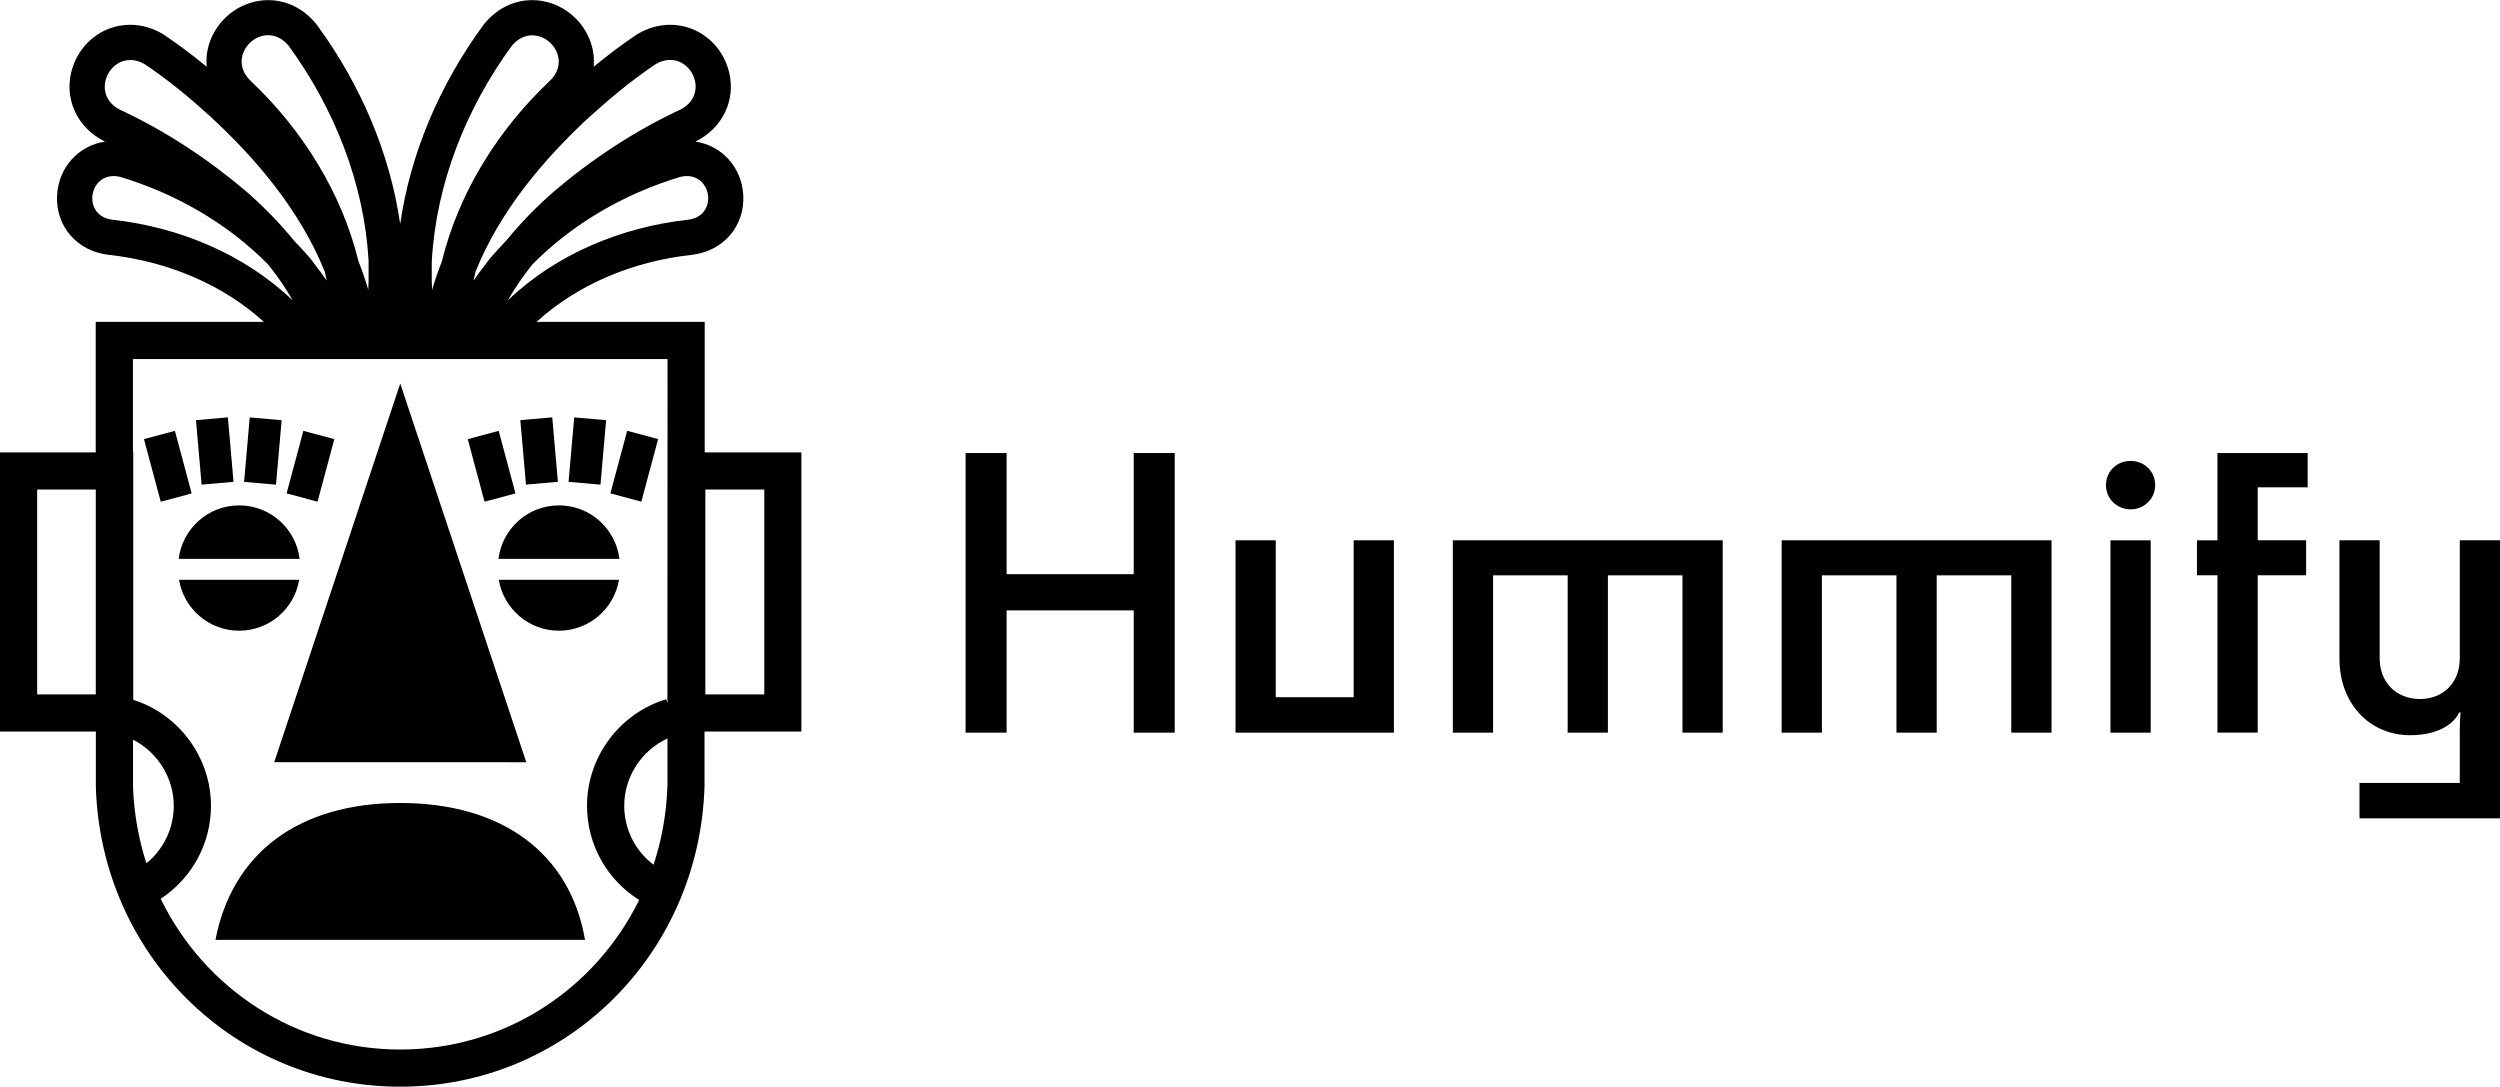 <?xml version="1.0" encoding="UTF-8"?>
<svg xmlns="http://www.w3.org/2000/svg" id="Ebene_1" data-name="Ebene 1" viewBox="0 0 390.2 169.61">
  <path d="M91.31,146.69h-57.68c2.6-13.49,12.91-21.36,28.84-21.36s26.52,7.87,28.84,21.36Z"></path>
  <polygon points="42.8 118.96 62.47 59.86 82.14 118.97 42.8 118.96"></polygon>
  <path d="M96.68,87.23c-.58-4.7-4.58-8.35-9.44-8.35s-8.86,3.64-9.44,8.35h18.89Z"></path>
  <path d="M77.85,90.5c.76,4.5,4.66,7.94,9.38,7.94s8.62-3.43,9.38-7.94h-18.76Z"></path>
  <path d="M46.77,87.23c-.58-4.7-4.58-8.35-9.44-8.35s-8.86,3.64-9.44,8.35h18.89Z"></path>
  <path d="M27.94,90.5c.76,4.5,4.66,7.94,9.38,7.94s8.62-3.43,9.38-7.94h-18.76Z"></path>
  <g>
    <rect x="23.69" y="67.72" width="5" height="10.11" transform="translate(-17.94 9.26) rotate(-15)"></rect>
    <rect x="31.01" y="65.34" width="5" height="10.1" transform="translate(-6 3.19) rotate(-5)"></rect>
    <rect x="35.98" y="67.89" width="10.1" height="5" transform="translate(-32.67 105.14) rotate(-85)"></rect>
    <rect x="43.4" y="70.27" width="10.11" height="5" transform="translate(-34.38 100.73) rotate(-74.99)"></rect>
  </g>
  <g>
    <rect x="93.94" y="70.27" width="10.11" height="5" transform="translate(3.07 149.54) rotate(-74.99)"></rect>
    <rect x="86.62" y="67.89" width="10.1" height="5" transform="translate(13.56 155.58) rotate(-85)"></rect>
    <rect x="81.65" y="65.34" width="5" height="10.1" transform="translate(-5.82 7.6) rotate(-5)"></rect>
    <rect x="74.23" y="67.72" width="5" height="10.11" transform="translate(-16.22 22.34) rotate(-15)"></rect>
  </g>
  <g>
    <path d="M150.71,70.71h6.4v18.91h19.84v-18.91h6.4v43.64h-6.4v-19.08h-19.84v19.08h-6.4v-43.64Z"></path>
    <path d="M192.84,114.35v-30.02h6.28v24.49h12.16v-24.49h6.28v30.02h-24.73Z"></path>
    <path d="M226.76,84.33h42.12v30.02h-6.28v-24.55h-11.64v24.55h-6.28v-24.55h-11.64v24.55h-6.28v-30.02Z"></path>
    <path d="M278.08,84.33h42.12v30.02h-6.28v-24.55h-11.64v24.55h-6.28v-24.55h-11.64v24.55h-6.28v-30.02Z"></path>
    <path d="M328.7,75.72c0-2.15,1.69-3.78,3.84-3.78s3.84,1.63,3.84,3.78-1.75,3.78-3.84,3.78-3.84-1.63-3.84-3.78ZM329.4,114.35v-30.02h6.28v30.02h-6.28Z"></path>
    <path d="M342.9,84.33h3.2v-13.62h14.08v5.35h-7.8v8.26h7.56v5.47h-7.56v24.55h-6.28v-24.55h-3.2v-5.47Z"></path>
    <path d="M368.27,122.2h15.65v-8.15c0-1.16.06-2.09.12-2.85h-.23c-.58,1.4-2.79,3.55-7.62,3.55-6.46,0-11.05-5.06-11.05-11.93v-18.5h6.28v18.44c0,3.78,2.62,6.34,6.28,6.34s6.22-2.56,6.22-6.34v-18.44h6.28v43.4h-21.93v-5.53Z"></path>
  </g>
  <path d="M109.99,70.61v-20.37s-26.25,0-26.25,0c6.27-5.72,14.82-9.43,24.21-10.46,4.96-.57,8.33-4.5,8.06-9.35-.25-4.35-3.37-7.72-7.47-8.33.01,0,.03-.01.04-.02,4.15-2.05,6.26-6.36,5.24-10.72-1.03-4.41-4.82-7.49-9.22-7.49-1.77,0-3.49.49-5.12,1.46-.09.05-.18.11-.26.17-2.18,1.47-4.33,3.08-6.56,4.92.13-1.42-.07-2.87-.63-4.26-1.47-3.67-5.07-6.14-8.96-6.14h0c-2.84,0-5.47,1.29-7.42,3.62-.07.09-.15.18-.22.28-6.96,9.53-11.39,20.17-12.97,31.04-1.58-10.88-6.01-21.51-12.97-31.04-.07-.09-.14-.19-.22-.28-1.95-2.33-4.58-3.62-7.42-3.62-3.89,0-7.49,2.47-8.96,6.14-.56,1.39-.76,2.84-.63,4.26-2.24-1.85-4.38-3.45-6.56-4.92-.09-.06-.17-.11-.26-.17-1.63-.97-3.35-1.46-5.12-1.46-4.4,0-8.19,3.08-9.22,7.49-1.02,4.36,1.09,8.66,5.24,10.72.01,0,.03.01.04.02-4.1.62-7.22,3.99-7.47,8.33-.28,4.85,3.1,8.78,8.03,9.34,9.42,1.04,17.97,4.75,24.24,10.47H14.94v20.37s-14.94,0-14.94,0v43.57h14.96v8.6s0,.09,0,.09c.83,26.21,21.69,46.74,47.5,46.74s46.67-20.53,47.5-46.83v-8.6h15.12v-43.57h-15.11ZM107.35,34.3c-10.31,1.14-20.56,5.34-28.1,12.6,1.08-1.91,2.36-3.78,3.83-5.61,6.34-6.44,14.46-11.08,23.12-13.69.35-.08.69-.12,1-.12,4.03,0,4.79,6.29.16,6.82ZM92.3,17.99c3.18-2.88,6.41-5.54,9.99-7.95.8-.48,1.59-.69,2.31-.69,3.76,0,5.92,5.61,1.54,7.78-7.06,3.29-13.68,7.66-19.63,12.71-2.7,2.35-5.22,4.92-7.48,7.7-.86.88-1.69,1.79-2.49,2.72-.08.09-.15.19-.22.28-.18.24-.38.51-.6.79-.59.77-1.24,1.62-1.8,2.46.09-.47.2-.94.31-1.41,3.79-9.42,10.61-17.56,18.06-24.4ZM67.4,40.7c.69-12.08,5.35-23.79,12.48-33.55.97-1.16,2.11-1.64,3.19-1.64,3.18,0,5.91,4.09,2.7,7.16-7.99,7.54-14.17,17.37-16.8,28.12-.58,1.48-1.1,2.97-1.53,4.47-.09-1.45-.04-3.3-.05-4.55ZM62.47,50.22s0,0,0,0h0s0,0,0,0ZM41.86,5.5c1.09,0,2.22.48,3.19,1.64,7.13,9.76,11.79,21.48,12.48,33.55-.01,1.25.04,3.1-.05,4.55-.43-1.49-.94-2.98-1.53-4.47-2.63-10.75-8.82-20.58-16.8-28.12-3.21-3.06-.48-7.16,2.7-7.16ZM20.33,9.36c.72,0,1.5.21,2.31.69,3.59,2.42,6.81,5.07,9.99,7.95,7.45,6.83,14.27,14.98,18.06,24.4.11.47.22.94.31,1.41-.56-.84-1.21-1.69-1.8-2.46-.22-.29-.42-.55-.6-.79-.07-.1-.15-.19-.22-.28-.8-.94-1.63-1.84-2.49-2.72-2.26-2.78-4.78-5.34-7.48-7.7-5.95-5.05-12.57-9.42-19.63-12.71-4.38-2.17-2.21-7.78,1.55-7.78ZM17.58,34.3c-4.63-.53-3.87-6.82.16-6.82.31,0,.65.04,1,.12,8.66,2.61,16.78,7.25,23.12,13.69,1.47,1.83,2.75,3.7,3.83,5.61-7.54-7.25-17.8-11.46-28.1-12.6ZM22.85,134.74c-1.22-3.79-1.95-7.81-2.09-12.01v-7.28c3.82,1.94,6.36,5.94,6.36,10.32,0,3.55-1.61,6.82-4.28,8.98ZM5.8,108.38v-31.97h9.15v31.97s-9.15,0-9.15,0ZM104.17,122.68c-.14,4.3-.89,8.43-2.16,12.29-2.85-2.15-4.58-5.53-4.58-9.21,0-4.53,2.71-8.64,6.75-10.5v7.42ZM104.17,109.76l-.19-.62c-7.28,2.18-12.36,9.02-12.36,16.62,0,6.05,3.12,11.57,8.14,14.71-6.85,13.92-20.94,23.34-37.3,23.34s-30.57-9.51-37.38-23.53c4.84-3.17,7.85-8.58,7.85-14.51,0-7.52-4.98-14.29-12.13-16.54v-38.62h-.05v-14.57s83.44,0,83.44,0l-.02,53.73ZM119.29,108.38h-9.2v-31.97h9.2v31.97Z"></path>
</svg>
